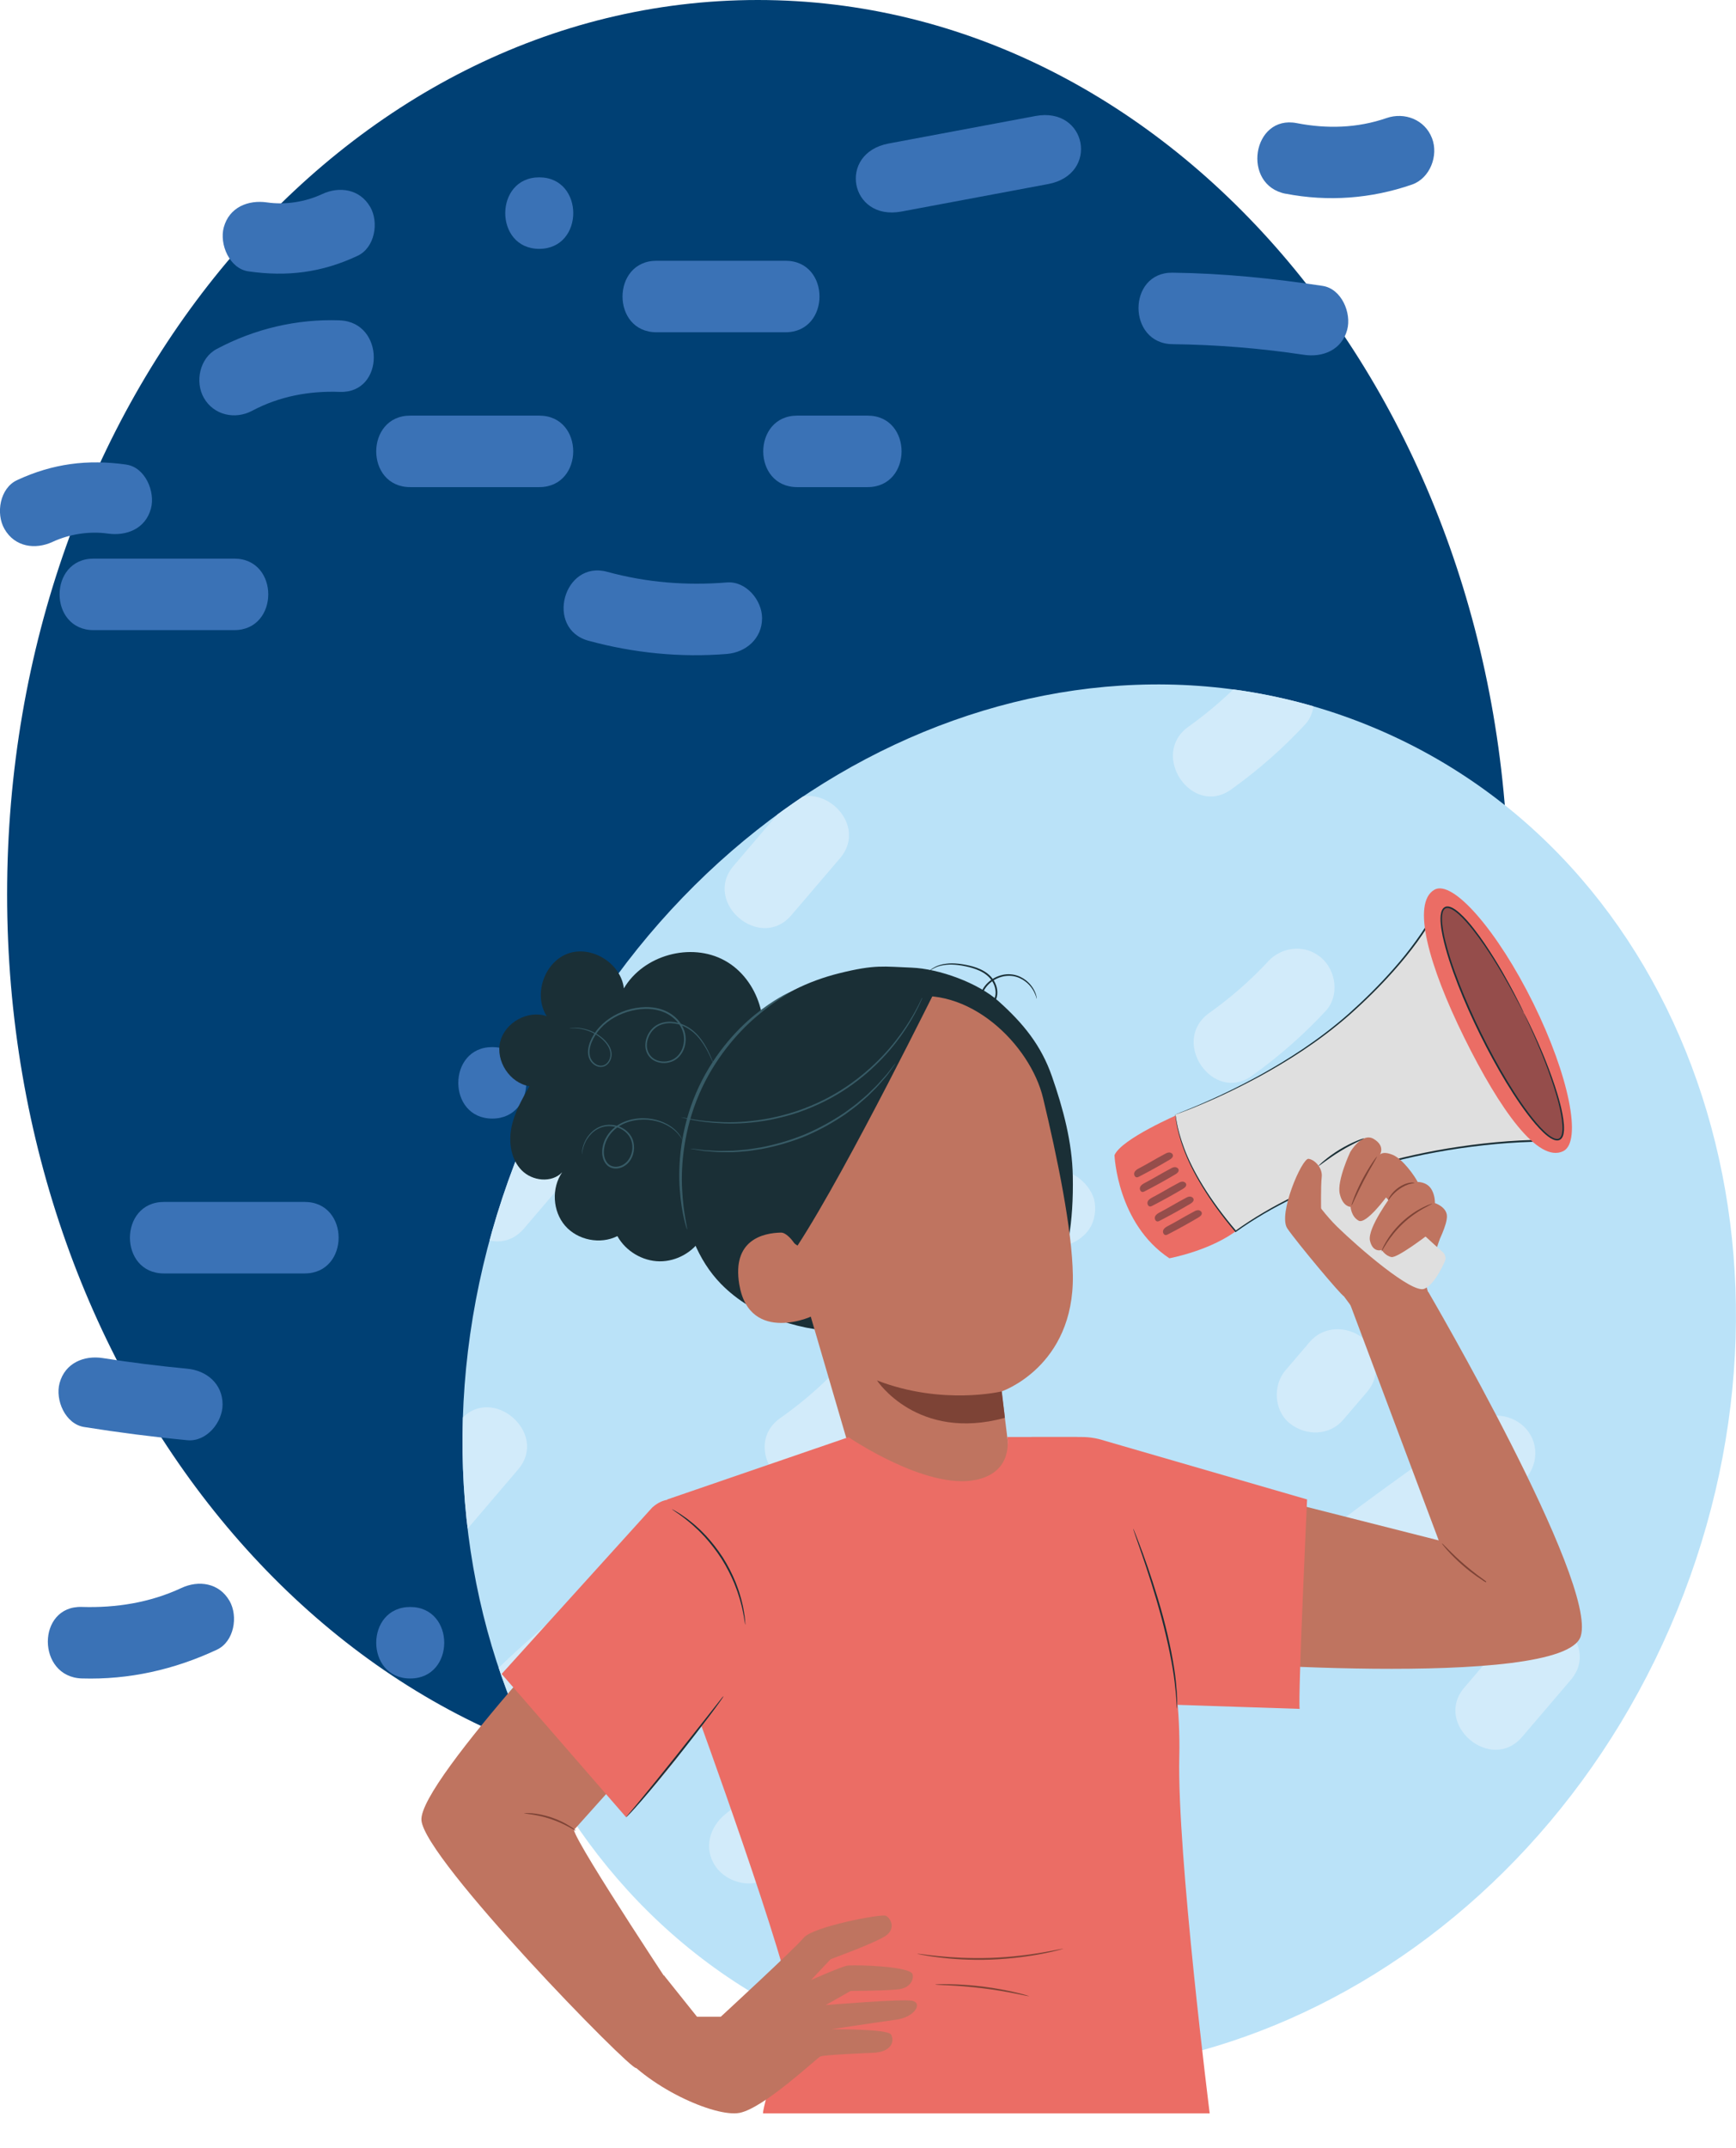 <?xml version="1.0" encoding="UTF-8"?>
<svg id="Capa_2" data-name="Capa 2" xmlns="http://www.w3.org/2000/svg" xmlns:xlink="http://www.w3.org/1999/xlink" viewBox="0 0 336.78 416.43">
  <defs>
    <style>
      .cls-1 {
        fill: #1a2f36;
      }

      .cls-1, .cls-2, .cls-3, .cls-4, .cls-5, .cls-6, .cls-7, .cls-8, .cls-9, .cls-10, .cls-11, .cls-12 {
        stroke-width: 0px;
      }

      .cls-2 {
        fill: #bae2f8;
      }

      .cls-3 {
        fill: #3a72b6;
      }

      .cls-4 {
        fill: #954d4b;
      }

      .cls-5 {
        fill: #7d4336;
      }

      .cls-6 {
        fill: #bf7460;
      }

      .cls-7 {
        fill: none;
      }

      .cls-8 {
        fill: #dfdfdf;
      }

      .cls-9 {
        fill: #004074;
      }

      .cls-10 {
        fill: #375b66;
      }

      .cls-11 {
        fill: #d2ebfa;
      }

      .cls-13 {
        clip-path: url(#clippath);
      }

      .cls-12 {
        fill: #eb6d65;
      }
    </style>
    <clipPath id="clippath">
      <path class="cls-7" d="m102.49,219.08c-30.16,69.37-5.03,147.17,56.15,173.77,61.17,26.6,135.22-8.08,165.38-77.45,8.64-19.86,12.74-40.42,12.76-60.27v-.31c-.05-49.34-25.34-94.25-68.91-113.2-13.97-6.07-28.61-8.95-43.24-8.95-49.46,0-98.86,32.87-122.14,86.41"/>
    </clipPath>
  </defs>
  <g id="Capa_1-2" data-name="Capa 1">
    <g>
      <path class="cls-9" d="m147.01,346.75c80.43,0,145.63-77.62,145.63-173.37S227.44,0,147.01,0,1.38,77.62,1.38,173.37s65.2,173.37,145.63,173.37"/>
      <g>
        <path class="cls-3" d="m71.82,40.12c-2.01-3.48-5.98-4.06-9.34-2.49-3.24,1.52-7.12,2.12-10.67,1.61-3.65-.53-7.33.91-8.4,4.84-.88,3.25,1.1,7.99,4.77,8.52,7.52,1.09,14.28.24,21.19-3.01,3.35-1.57,4.18-6.47,2.45-9.48"/>
        <path class="cls-3" d="m104.61,34.38c-8.78,0-8.8,13.86,0,13.86s8.8-13.86,0-13.86"/>
        <path class="cls-3" d="m256.58,55.42c-9.66-1.46-19.35-2.44-29.12-2.56-8.79-.1-8.79,13.75,0,13.86,8.53.1,17.05.79,25.49,2.06,3.64.55,7.34-.92,8.4-4.84.88-3.27-1.1-7.97-4.77-8.52"/>
        <path class="cls-3" d="m152.39,50.55h-25.03c-8.78,0-8.8,13.86,0,13.86h25.03c8.78,0,8.8-13.86,0-13.86"/>
        <path class="cls-3" d="m65.93,62.1c-8.34-.3-16.54,1.63-23.92,5.57-3.26,1.74-4.25,6.35-2.45,9.48,1.93,3.36,6.06,4.23,9.34,2.49,5.29-2.82,11.09-3.89,17.03-3.67,8.79.31,8.77-13.54,0-13.86"/>
        <path class="cls-3" d="m204.72,166.02c-4.81-.21-9.44-.9-14.11-2.06-8.53-2.12-12.17,11.24-3.63,13.36,5.81,1.45,11.76,2.3,17.74,2.56,3.69.16,6.83-3.3,6.83-6.93,0-3.89-3.13-6.77-6.83-6.93"/>
        <path class="cls-3" d="m141.01,112.91c-7.89.64-15.57.02-23.21-2.06-8.49-2.32-12.12,11.05-3.63,13.36,8.74,2.38,17.82,3.29,26.84,2.56,3.68-.3,6.83-2.97,6.83-6.93,0-3.52-3.13-7.23-6.83-6.93"/>
        <path class="cls-3" d="m45.45,108.29h-27.3c-8.78,0-8.8,13.86,0,13.86h27.3c8.78,0,8.8-13.86,0-13.86"/>
        <path class="cls-3" d="m168.31,80.57h-13.65c-8.78,0-8.8,13.86,0,13.86h13.65c8.78,0,8.8-13.86,0-13.86"/>
        <path class="cls-3" d="m104.61,80.57h-25.03c-8.78,0-8.8,13.86,0,13.86h25.03c8.78,0,8.8-13.86,0-13.86"/>
        <path class="cls-3" d="m24.51,90.06c-7.51-1.06-14.27-.2-21.19,3.01-3.35,1.55-4.18,6.48-2.45,9.48,2.01,3.5,5.97,4.05,9.34,2.49,3.23-1.5,7.14-2.11,10.67-1.61,3.65.52,7.33-.9,8.4-4.84.88-3.24-1.09-8-4.77-8.52"/>
        <path class="cls-3" d="m95.5,202.98c-8.78,0-8.8,13.86,0,13.86s8.8-13.86,0-13.86"/>
        <path class="cls-3" d="m156.94,216.83h-6.83c-3.57,0-6.99,3.19-6.83,6.93.17,3.75,3,6.93,6.83,6.93h6.83c3.57,0,6.99-3.19,6.83-6.93-.16-3.75-3-6.93-6.83-6.93"/>
        <path class="cls-3" d="m199.01,219.22c-2,3.87-4.02,7.74-6.04,11.6-3.9-4.33-.59-13,6.04-11.6"/>
        <path class="cls-3" d="m165.58,249.41c-13.64-3.13-27.13-6.99-40.95-9.24-3.64-.59-7.34.95-8.4,4.84-.89,3.3,1.11,7.93,4.77,8.52,13.82,2.25,27.31,6.11,40.95,9.24,3.59.82,7.39-1.11,8.4-4.84.94-3.49-1.16-7.7-4.77-8.52"/>
        <path class="cls-3" d="m59.1,233h-27.3c-8.78,0-8.8,13.86,0,13.86h27.3c8.78,0,8.8-13.86,0-13.86"/>
        <path class="cls-3" d="m44.52,310.33c-2.01-3.49-5.98-4.06-9.34-2.49-6.05,2.83-12.69,3.88-19.31,3.67-8.79-.27-8.78,13.58,0,13.86,9.13.28,17.93-1.7,26.2-5.57,3.35-1.56,4.18-6.47,2.45-9.48"/>
        <path class="cls-3" d="m79.58,311.52c-8.78,0-8.8,13.86,0,13.86s8.8-13.86,0-13.86"/>
        <path class="cls-3" d="m138.16,327.69c-1.42,2.33-2.85,4.64-4.28,6.96-.89,1.44-1.79,2.88-2.69,4.31-2.85-4.01-1.09-11.27,5.27-11.27h1.7Z"/>
        <path class="cls-3" d="m141.01,279.19h-13.65c-8.78,0-8.8,13.86,0,13.86h13.65c8.78,0,8.8-13.86,0-13.86"/>
        <path class="cls-3" d="m36.35,265.33c-5.49-.52-10.94-1.2-16.39-2.06-3.64-.58-7.34.94-8.4,4.84-.89,3.29,1.1,7.94,4.77,8.52,6.65,1.06,13.32,1.92,20.02,2.56,3.68.35,6.83-3.43,6.83-6.93,0-4.04-3.14-6.58-6.83-6.93"/>
        <path class="cls-3" d="m200.87,22.49l-28.47,5.33c-9.99,1.87-7.54,15.06,2.47,13.19l28.47-5.33c9.99-1.87,7.54-15.06-2.47-13.19"/>
        <path class="cls-3" d="m249.42,37.55c8.2,1.59,16.59.97,24.5-1.77,3.49-1.21,5.19-5.62,3.89-8.98-1.39-3.62-5.33-5.12-8.84-3.91-5.67,1.96-11.56,2.11-17.4.98-8.63-1.68-10.78,12.01-2.16,13.69"/>
      </g>
      <path class="cls-2" d="m158.63,392.85c61.17,26.6,135.22-8.08,165.38-77.45,30.16-69.37,5.03-147.18-56.15-173.77-61.17-26.6-135.22,8.08-165.38,77.45-30.16,69.37-5.03,147.18,56.15,173.77"/>
      <g class="cls-13">
        <path class="cls-11" d="m116.46,148.95l-17.29,20.24c-6.07,7.1,5.13,16.69,11.21,9.57l17.29-20.24c6.07-7.1-5.13-16.69-11.21-9.57"/>
        <path class="cls-11" d="m111.2,310.58c-4.95,4-9.72,8.2-14.32,12.58-2.85,2.71-1.92,7.91.89,10.31,3.29,2.81,7.47,1.98,10.32-.74,3.67-3.49,7.47-6.8,11.42-9.99,3.05-2.46,4.27-6.65,1.89-10.13-2.09-3.06-7.12-4.51-10.19-2.03"/>
        <path class="cls-11" d="m169.08,257.54c-5.02,6.74-10.82,12.52-17.7,17.35-7.65,5.38.64,17.55,8.3,12.17,7.88-5.54,14.86-12.23,20.61-19.94,2.34-3.15,2.28-7.6-.89-10.31-2.88-2.46-7.96-2.43-10.32.73"/>
        <path class="cls-11" d="m202.68,227.31c-1.67.7-3.34,1.39-5.01,2.09-1.82.76-3.35,1.95-4.2,3.77-.74,1.58-.91,3.83-.24,5.5,1.41,3.49,5.6,6.13,9.36,4.57,1.67-.7,3.34-1.39,5.01-2.09,1.82-.76,3.35-1.95,4.2-3.77.74-1.59.92-3.83.24-5.5-1.41-3.49-5.6-6.13-9.36-4.57"/>
        <path class="cls-11" d="m246,186.39c-3.49,3.74-7.25,7.01-11.42,9.99-7.61,5.43.68,17.61,8.3,12.16,5.18-3.7,9.99-7.92,14.32-12.58,2.67-2.87,2.05-7.8-.89-10.31-3.14-2.68-7.64-2.15-10.32.73"/>
        <path class="cls-11" d="m241.98,130.88c-3.49,3.74-7.25,7.01-11.42,9.99-7.61,5.43.68,17.61,8.3,12.16,5.18-3.7,9.99-7.92,14.32-12.58,2.67-2.87,2.05-7.8-.89-10.31-3.14-2.68-7.64-2.15-10.32.73"/>
        <path class="cls-11" d="m159.04,201.22c-4.93,6.83-10.73,12.61-17.7,17.35-7.74,5.27.56,17.43,8.3,12.17,7.96-5.42,14.98-12.14,20.61-19.94,2.29-3.18,2.31-7.57-.89-10.31-2.84-2.43-8.01-2.46-10.32.73"/>
        <path class="cls-11" d="m89.29,275.31l-18.86,22.08c-6.07,7.1,5.13,16.69,11.21,9.57l18.86-22.08c6.07-7.1-5.13-16.69-11.21-9.57"/>
        <path class="cls-11" d="m151.75,156.8l-9.43,11.04c-6.07,7.1,5.13,16.69,11.21,9.57l9.43-11.04c6.07-7.1-5.13-16.69-11.21-9.57"/>
        <path class="cls-11" d="m107.74,208.33l-17.29,20.24c-6.07,7.1,5.13,16.69,11.21,9.57l17.29-20.24c6.07-7.1-5.13-16.69-11.21-9.57"/>
        <path class="cls-11" d="m163.12,328.82c-6.37,8.66-14.09,16.11-22.42,22.87-3.04,2.47-4.27,6.65-1.88,10.13,2.09,3.06,7.12,4.52,10.19,2.03,9.31-7.57,18.19-15.77,25.32-25.46,2.32-3.16,2.29-7.59-.89-10.31-2.86-2.45-7.98-2.44-10.32.73"/>
        <path class="cls-11" d="m200.45,300.24c-6.07,7.1,5.13,16.69,11.21,9.57,6.07-7.1-5.13-16.69-11.21-9.57"/>
        <path class="cls-11" d="m254.09,260.13l-4.72,5.52c-2.47,2.89-2.25,7.85.89,10.31,3.15,2.46,7.67,2.36,10.32-.73l4.72-5.52c2.47-2.89,2.25-7.85-.89-10.31-3.15-2.46-7.68-2.36-10.32.73"/>
        <path class="cls-11" d="m286.41,275.64c-11.95,8.87-24.39,17.12-35.76,26.74-2.99,2.53-4.3,6.6-1.89,10.13,2.05,3,7.18,4.58,10.19,2.03,11.37-9.63,23.81-17.87,35.76-26.74,3.15-2.34,4.2-6.74,1.89-10.13-2.17-3.17-7.02-4.38-10.19-2.03"/>
        <path class="cls-11" d="m199.59,350.42l-18.86,22.08c-6.07,7.1,5.13,16.69,11.21,9.57l18.86-22.08c6.07-7.1-5.13-16.69-11.21-9.57"/>
        <path class="cls-11" d="m277.24,388.1c-6.07,7.1,5.13,16.69,11.21,9.57,6.07-7.1-5.13-16.69-11.21-9.57"/>
        <path class="cls-11" d="m330.78,351.88c.9,2.76,1.78,5.51,2.67,8.27.55,1.72,1.1,3.43,1.63,5.16-5.21-.46-9.87-6.9-5.47-12.05l1.17-1.38Z"/>
        <path class="cls-11" d="m293.52,316.08l-9.43,11.04c-6.07,7.1,5.13,16.69,11.21,9.57l9.43-11.04c6.07-7.1-5.13-16.69-11.21-9.57"/>
        <path class="cls-11" d="m210.02,391.15c-4.21,4.08-8.53,8.02-12.99,11.83-2.98,2.54-4.31,6.59-1.89,10.13,2.05,2.99,7.18,4.59,10.19,2.03,5.45-4.65,10.75-9.45,15.9-14.42,2.82-2.73,1.94-7.89-.89-10.31-3.27-2.79-7.49-2.01-10.32.73"/>
      </g>
      <g>
        <path class="cls-6" d="m120.45,303.67c-.91,1.45-39.3,41.61-38.69,49.2.6,7.59,40.73,48.62,41.63,48.01.91-.61,9.38-11.85,9.38-11.85,0,0-20.82-31.25-21.43-34.28l28.29-31.55-19.19-19.53Z"/>
        <path class="cls-5" d="m101.66,351.5s.61-.08,1.58.01c.97.09,2.31.32,3.73.8,1.42.48,2.63,1.1,3.46,1.62.83.52,1.29.91,1.27.95-.06.09-2.03-1.32-4.84-2.25-2.79-.95-5.22-1.02-5.2-1.13"/>
        <path class="cls-12" d="m216.21,223.94s.5,13.24,10.64,19.98c0,0,8.27-1.5,13.56-5.75l-11.67-22.21s-11.22,4.81-12.53,7.98"/>
        <path class="cls-8" d="m228.03,216.04s19.62-6.86,33.77-19.48c13.05-11.63,16.76-20.09,16.76-20.09l23.61,44.66s-35.72-1.51-62.44,17.56c-5.76-6.79-10.82-14.78-11.7-22.65"/>
        <path class="cls-1" d="m228.03,216.04s.03.16.08.45c.06.3.1.73.22,1.29.22,1.14.64,2.81,1.43,4.89,1.55,4.16,4.82,9.82,10.06,15.94l-.15-.02c6.68-4.82,15.68-9.3,26.34-12.57,5.35-1.56,11.1-2.86,17.16-3.75,6.06-.88,12.43-1.44,19-1.31l-.16.25c-1.81-3.42-3.72-7.04-5.66-10.7-6.35-12.02-12.42-23.51-17.94-33.96h.28c-1.06,2.18-2.39,4.14-3.74,6.02-1.36,1.87-2.79,3.63-4.26,5.29-2.92,3.33-5.95,6.27-8.93,8.91-6,5.24-12,8.92-17.06,11.72-5.09,2.76-9.28,4.64-12.18,5.84-1.45.6-2.58,1.04-3.34,1.32-.38.13-.67.24-.87.31-.19.07-.3.09-.3.09,0,0,.09-.04.29-.12.2-.08.49-.19.86-.34.76-.3,1.88-.75,3.32-1.36,2.88-1.23,7.06-3.13,12.12-5.91,5.04-2.82,11.01-6.51,16.97-11.74,2.96-2.64,5.98-5.58,8.88-8.9,1.46-1.65,2.88-3.41,4.23-5.28,1.34-1.86,2.66-3.84,3.7-5.98l.14-.29.15.28c5.53,10.45,11.6,21.93,17.96,33.95,1.94,3.67,3.85,7.28,5.66,10.71l.13.25h-.29c-6.53-.13-12.9.42-18.94,1.29-6.05.88-11.78,2.17-17.12,3.72-10.64,3.25-19.62,7.69-26.3,12.47l-.08.06-.07-.08c-5.22-6.16-8.48-11.85-10-16.04-.78-2.09-1.17-3.77-1.38-4.92-.11-.57-.15-1.03-.19-1.32-.04-.3-.05-.44-.05-.44"/>
        <path class="cls-12" d="m297.46,194.49c6.91,13.99,9.51,26.83,5.81,28.66-4.86,2.4-12.3-8.01-19.21-22-6.91-13.99-10.24-26.07-5.81-28.66,3.57-2.09,12.3,8.01,19.21,22"/>
        <path class="cls-4" d="m280.78,175.86c-.16,0-.3.03-.44.1-2.3,1.15.79,12.12,6.91,24.52,5.77,11.69,12.17,20.47,14.82,20.47.16,0,.3-.03.44-.1,2.3-1.15-.79-12.12-6.91-24.52-5.77-11.69-12.17-20.47-14.82-20.47"/>
        <path class="cls-4" d="m226.82,223.41h-.03c-.31.01-.59.16-.86.32-1.74.91-3.15,1.8-4.89,2.71-.38.2-.79.42-.96.82-.18.39.05.97.47.97.15,0,.3-.07.43-.14,2-1.03,3.97-2.12,5.91-3.27.32-.19.68-.46.66-.83-.02-.35-.39-.58-.74-.58"/>
        <path class="cls-4" d="m227.93,226.25h-.03c-.31.01-.59.16-.86.32-1.74.91-3.15,1.8-4.89,2.71-.38.2-.79.42-.96.82-.18.39.05.97.47.97.15,0,.3-.07.43-.14,2-1.03,3.97-2.12,5.91-3.27.32-.19.68-.46.66-.83-.02-.35-.39-.58-.74-.58"/>
        <path class="cls-4" d="m229.4,229.06h-.03c-.31.01-.59.16-.86.32-1.74.91-3.15,1.8-4.89,2.71-.38.2-.79.42-.96.82-.18.39.05.97.47.97.15,0,.3-.07.43-.14,2-1.03,3.97-2.12,5.91-3.27.32-.19.68-.46.66-.83-.02-.35-.39-.58-.74-.58"/>
        <path class="cls-4" d="m230.83,231.96h-.03c-.31.01-.59.16-.86.32-1.74.91-3.15,1.8-4.89,2.71-.38.2-.79.42-.96.82-.18.39.05.97.47.97.15,0,.3-.07.43-.14,2-1.03,3.97-2.12,5.91-3.27.32-.19.68-.46.66-.83-.02-.35-.39-.58-.74-.58"/>
        <path class="cls-4" d="m232.42,234.6h-.03c-.31.01-.59.16-.86.32-1.74.91-3.15,1.8-4.89,2.71-.38.2-.79.42-.96.82-.18.39.05.97.47.97.15,0,.3-.07.43-.14,2-1.03,3.97-2.12,5.91-3.27.32-.19.68-.46.66-.83-.02-.35-.39-.58-.74-.58"/>
        <path class="cls-1" d="m295.6,196.33s-.05-.08-.14-.23c-.09-.17-.21-.41-.37-.7-.34-.63-.81-1.54-1.43-2.69-1.27-2.32-3.12-5.68-5.8-9.58-.67-.97-1.4-1.97-2.2-2.98-.8-1-1.68-2.03-2.7-2.94-.52-.44-1.08-.9-1.72-1.11-.32-.11-.66-.13-.91.05-.26.17-.4.5-.48.84-.16.69-.12,1.45-.05,2.19.08.75.21,1.51.37,2.27.67,3.05,1.73,6.16,2.97,9.33,1.24,3.17,2.68,6.39,4.27,9.62,1.6,3.23,3.28,6.33,5.04,9.24,1.76,2.9,3.59,5.64,5.6,8.02.5.59,1.03,1.16,1.57,1.67.55.51,1.13,1,1.77,1.29.32.14.67.23.96.13.29-.09.49-.38.59-.7.22-.64.19-1.37.16-2.05-.1-1.38-.38-2.69-.69-3.94-.31-1.25-.67-2.44-1.03-3.56-1.47-4.5-3.01-8.01-4.08-10.43-.54-1.19-.97-2.12-1.27-2.77-.14-.31-.25-.54-.33-.72-.07-.16-.11-.25-.1-.25,0,0,.05.08.13.23.09.17.21.41.36.7.31.62.77,1.55,1.33,2.75,1.11,2.4,2.68,5.91,4.19,10.41.37,1.13.74,2.31,1.06,3.57.32,1.26.61,2.58.72,3.99.04.7.07,1.43-.16,2.16-.11.35-.36.74-.77.88-.41.14-.82.02-1.17-.13-.71-.32-1.3-.82-1.86-1.34-.56-.53-1.09-1.1-1.6-1.69-2.04-2.4-3.87-5.14-5.65-8.05-1.77-2.92-3.46-6.02-5.06-9.26-1.6-3.24-3.04-6.47-4.28-9.65-1.23-3.18-2.3-6.31-2.96-9.38-.16-.77-.3-1.54-.37-2.31-.07-.77-.11-1.54.07-2.3.09-.37.25-.77.61-1.01.36-.25.82-.21,1.17-.08.72.25,1.28.72,1.81,1.18,1.05.94,1.92,1.97,2.72,2.99.8,1.02,1.53,2.03,2.19,3.01,2.66,3.93,4.48,7.31,5.71,9.65.61,1.17,1.07,2.1,1.38,2.72.14.3.25.54.34.72.07.16.11.25.11.25"/>
        <path class="cls-6" d="m214.9,282.33l64.21,16.28-17.84-47.52,15.81-.66s32.92,56.28,29.57,66.78c-3.35,10.5-77.79,4.82-78.31,4.26-.51-.56-13.44-39.15-13.44-39.15"/>
      </g>
      <polygon class="cls-6" points="260.67 251.23 264.35 256.19 277.46 251.99 276.5 248.6 279.31 240.17 263.09 225.37 253.57 235.87 260.67 251.23"/>
      <g>
        <path class="cls-8" d="m250.89,226.47s4.39,7.31,8.52,11.34c4.13,4.03,14.51,13.01,16.9,12.03,1.72-.7,3.25-3.68,3.98-5.31.28-.62.12-1.35-.4-1.81-3.24-2.85-14.73-13.21-16.41-17.94-1.39-3.93-1.47-5.17-1.47-5.17l-11.13,6.85Z"/>
        <path class="cls-6" d="m260.67,251.23c-.41-.02-9.06-10.35-10.93-13.09-1.87-2.74,2.84-13.68,4.12-13.5,1.27.18,2.75,1.84,2.55,3.53-.2,1.69-.12,6.73-.12,6.73,0,0,8.08,9.27,7.52,15.43l-3.14.9Z"/>
        <path class="cls-6" d="m261.96,223.3s2.27-3.89,4.56-2.5c2.3,1.39,1.17,3.07,1.17,3.07,0,0,.45-.81,2.44-.02,1.99.79,4.29,4.09,4.9,5.28,0,0,1.62-.05,2.51,1.19.9,1.24.83,2.9.83,2.9,0,0,2.24.72,2.33,2.47.09,1.75-1.85,5.44-1.85,5.44l-2.08-1.59s-5.69,4.36-6.84,4.14c-1.15-.21-1.88-1.37-1.88-1.37,0,0-1.72.63-2.28-1.8-.56-2.43,4.27-8.86,4.27-8.86l-1.01.29s-4.01,5.49-5.46,4.69c-1.45-.8-1.56-2.68-1.56-2.68,0,0-1.51.03-2.1-2.53-.59-2.56,2.04-8.11,2.04-8.11"/>
        <path class="cls-5" d="m267.14,224.21s-.26.54-.75,1.38c-.49.83-1.15,1.99-1.83,3.29-.68,1.31-1.25,2.51-1.66,3.39-.4.88-.65,1.42-.7,1.4-.04-.02.13-.59.48-1.5.35-.91.89-2.13,1.58-3.45.69-1.31,1.39-2.46,1.93-3.27.54-.81.92-1.28.95-1.25"/>
        <path class="cls-5" d="m274.42,229.3c0,.06-.36.07-.9.21-.54.14-1.26.45-1.97.94-1.44.96-2.14,2.23-2.22,2.18-.04-.02.08-.37.41-.85.33-.49.88-1.1,1.62-1.61.74-.51,1.52-.8,2.1-.89.59-.09.95-.02.95.02"/>
        <path class="cls-5" d="m277.86,233.33c.02.05-.69.36-1.78.97-1.08.61-2.52,1.57-3.9,2.87-1.38,1.3-2.43,2.68-3.11,3.72-.68,1.05-1.03,1.74-1.08,1.72-.02,0,.05-.19.19-.52.14-.33.37-.78.69-1.33.63-1.09,1.67-2.52,3.08-3.84,1.41-1.32,2.89-2.27,4.02-2.83.56-.28,1.03-.49,1.36-.6.33-.12.52-.17.53-.15"/>
        <path class="cls-1" d="m264.6,220.69c.04.1-2.11.97-4.53,2.44-2.43,1.47-4.2,2.97-4.27,2.89-.03-.03.38-.45,1.1-1.05.72-.6,1.76-1.38,2.99-2.13,1.23-.74,2.4-1.31,3.27-1.67.87-.36,1.42-.52,1.44-.48"/>
        <path class="cls-5" d="m287.63,306.34s.26.06.7.24l-.08.14c-.87-.5-2.57-1.62-4.33-3.14-1.28-1.09-2.35-2.19-3.09-3.01-.74-.83-1.14-1.37-1.11-1.4.04-.03.51.46,1.28,1.24.78.78,1.86,1.83,3.14,2.92,1.75,1.51,3.39,2.67,4.2,3.26l-.08.14c-.43-.22-.65-.36-.64-.38"/>
        <path class="cls-1" d="m97.04,201.96c.92-3.76,5.36-6.21,9.02-4.98-2.64-4.13-.48-10.47,4.12-12.13,4.6-1.65,10.28,1.88,10.85,6.75,3.8-6.46,13-9,19.56-5.4,6.56,3.6,9.4,12.73,6.03,19.43l-10.39,34.18c-1.68,2.88-4.96,4.74-8.29,4.7-3.32-.04-6.56-1.98-8.17-4.89-3.31,1.67-7.71.8-10.14-2.01-2.43-2.81-2.68-7.29-.57-10.36-2.03,2.13-5.82,1.71-7.87-.4-2.05-2.1-2.54-5.36-1.98-8.24.56-2.88,2.04-5.5,3.51-8.04-3.81-.62-6.6-4.86-5.68-8.62"/>
        <path class="cls-1" d="m135.49,211.19c5.65-11.46,14.94-19.45,27.32-22.52,6.98-1.74,8.65-1.29,14.01-1.09,5.36.2,12.95,2.96,16.94,6.55,4.75,4.26,8.23,8.51,10.32,14.54,2.16,6.2,3.92,12.75,4.04,19.31.17,9.01-1.04,15.82-3.59,21.86l-12.5,3.65c-8.87,2.37-17.86,4.76-27.04,4.73-9.18-.03-18.72-2.78-25.14-9.35-8.92-9.13-10.02-26.23-4.36-37.69"/>
        <path class="cls-6" d="m149.84,207.79l19.57-13.62,5.79-.66c12.69-2.91,24.68,9.07,27.15,19.34,2.74,11.41,5.64,25.46,5.78,34.31.28,17.8-13.82,22.57-13.82,22.57l2.07,16.75-14.36,13.32-16.61-16.82-19.93-68.06c-.61-3.15,1.28-6.25,4.36-7.13"/>
        <path class="cls-5" d="m194.34,269.72s-11.49,2.79-24.21-2.12c0,0,7.81,11.91,24.82,7.25l-.61-5.12Z"/>
        <path class="cls-1" d="m151.05,239.08l3.67,2.38c9.92-15.21,27.74-51.66,26.77-49.51,0,0-9.57-1.57-18.68,2.26-9.11,3.83-25.99,12.78-23.12,23.93,2.87,11.15,11.36,20.94,11.36,20.94"/>
        <path class="cls-6" d="m155.07,242.98c-.23-1.29-2.25-4.07-3.55-4.04-3.49.07-9.55,1.41-8.1,10.06,1.99,11.82,14.72,6.13,14.68,5.78-.03-.27-2.24-7.35-3.03-11.8"/>
        <path class="cls-10" d="m133.3,238.34c.05-.01-.11-.75-.34-2.09-.24-1.33-.51-3.28-.63-5.7-.26-4.81.38-11.64,3.3-18.43,2.92-6.8,7.44-11.94,11.11-15.05,1.83-1.57,3.43-2.71,4.57-3.45,1.13-.74,1.77-1.13,1.75-1.18-.01-.02-.18.05-.5.21-.32.17-.8.39-1.38.75-1.18.68-2.84,1.77-4.73,3.31-3.78,3.05-8.44,8.24-11.41,15.15-2.98,6.91-3.54,13.86-3.17,18.71.18,2.44.52,4.4.84,5.73.14.67.31,1.17.4,1.52.1.35.17.52.19.52"/>
        <path class="cls-1" d="m201.11,193.61s-.09-.52-.51-1.34c-.41-.81-1.25-1.95-2.74-2.64-.74-.35-1.63-.53-2.58-.45-.95.09-1.95.43-2.82,1.06-.85.62-1.64,1.54-1.91,2.65-.13.55-.02,1.15.4,1.53.2.19.46.3.72.29.26,0,.52-.14.74-.34.42-.4.65-.99.72-1.57.07-.58-.03-1.18-.22-1.72-.39-1.1-1.21-1.94-2.13-2.5-.92-.56-1.92-.89-2.85-1.12-.94-.23-1.84-.38-2.66-.44-1.64-.13-2.98.15-3.81.54-.84.39-1.21.77-1.23.73,0,0,.33-.42,1.17-.85.83-.44,2.21-.77,3.88-.67.84.04,1.75.18,2.71.4.96.22,1.98.54,2.95,1.12.96.57,1.86,1.47,2.28,2.65.43,1.14.42,2.65-.58,3.66-.25.23-.58.42-.95.43-.37.02-.72-.14-.97-.38-.52-.48-.64-1.24-.49-1.85.32-1.24,1.15-2.18,2.06-2.84.92-.65,1.97-1.01,2.97-1.09,1-.07,1.95.14,2.71.51,1.55.75,2.38,1.96,2.76,2.8.4.86.4,1.4.4,1.4"/>
        <path class="cls-10" d="m132.5,221.21s-.26-.61-1.03-1.48c-.76-.87-2.17-1.9-4.18-2.4-1-.25-2.14-.36-3.35-.25-1.2.11-2.48.44-3.65,1.13-1.17.68-2.19,1.76-2.74,3.12-.27.68-.42,1.42-.4,2.17.03.74.26,1.51.77,2.05.51.55,1.3.72,2.02.58.72-.13,1.37-.55,1.83-1.1.92-1.12,1.13-2.69.7-3.94-.42-1.27-1.53-2.15-2.65-2.52-1.13-.38-2.31-.34-3.26.02-.96.36-1.7.97-2.21,1.6-.53.63-.84,1.28-1.04,1.82-.39,1.09-.37,1.76-.41,1.76,0,0-.08-.67.29-1.8.19-.56.49-1.23,1.02-1.89.52-.66,1.27-1.32,2.27-1.71,1-.39,2.23-.45,3.43-.06,1.19.38,2.38,1.3,2.86,2.68.46,1.35.26,3.03-.74,4.26-.5.6-1.21,1.07-2.02,1.22-.79.17-1.73-.03-2.32-.68-.59-.63-.83-1.48-.87-2.27-.03-.81.13-1.6.42-2.31.59-1.44,1.67-2.57,2.89-3.27,1.22-.71,2.55-1.03,3.78-1.14,1.24-.1,2.41.03,3.43.3,2.06.54,3.48,1.63,4.22,2.55.38.46.61.85.75,1.13.13.28.19.43.18.44"/>
        <path class="cls-10" d="m110.5,199.3s.26-.06.77-.07c.5-.02,1.26.01,2.2.24.93.23,2.05.68,3.14,1.54.54.42,1.08.95,1.5,1.62.41.66.69,1.54.46,2.43-.11.44-.33.86-.66,1.2-.34.34-.81.56-1.31.58-1.02,0-1.96-.74-2.33-1.73-.37-1.01-.19-2.15.21-3.16.42-1.01,1.01-1.99,1.8-2.83,1.55-1.71,3.74-2.94,6.15-3.53,1.21-.29,2.49-.43,3.78-.33,1.29.1,2.6.45,3.74,1.15,1.14.7,2.09,1.7,2.62,2.91.55,1.21.58,2.59.19,3.8-.4,1.21-1.3,2.27-2.47,2.69-1.15.43-2.47.34-3.49-.26-1.04-.6-1.62-1.78-1.61-2.9,0-1.12.44-2.17,1.09-2.97.33-.4.72-.74,1.16-.99.44-.25.91-.41,1.37-.51.94-.2,1.88-.12,2.72.1,1.69.45,3,1.44,3.9,2.47.91,1.03,1.5,2.07,1.93,2.93.43.86.71,1.56.89,2.03.08.22.15.4.2.54.04.12.06.19.06.19,0,0-.03-.06-.09-.18-.06-.13-.14-.31-.23-.52-.21-.46-.5-1.15-.95-1.99-.45-.84-1.05-1.86-1.95-2.86-.9-.99-2.18-1.94-3.82-2.36-.81-.2-1.71-.27-2.6-.07-.44.1-.89.25-1.29.49-.4.24-.76.56-1.08.94-.61.76-1.02,1.75-1.01,2.79,0,1.03.53,2.09,1.47,2.63.93.54,2.16.63,3.22.22,1.07-.39,1.9-1.36,2.27-2.49.37-1.13.34-2.43-.18-3.56-.5-1.14-1.4-2.09-2.49-2.76-1.09-.67-2.34-1.01-3.59-1.11-1.25-.1-2.49.04-3.68.32-2.36.58-4.5,1.77-6,3.42-.76.82-1.35,1.76-1.75,2.73-.39.97-.55,2.04-.22,2.95.33.89,1.19,1.57,2.06,1.56.44,0,.85-.2,1.14-.49.3-.3.5-.68.6-1.08.22-.8-.03-1.62-.41-2.26-.39-.65-.91-1.16-1.43-1.59-1.05-.84-2.15-1.3-3.06-1.56-1.85-.48-2.94-.23-2.93-.3"/>
        <path class="cls-10" d="m132.2,216.59s.2.02.58.09c.38.06.92.2,1.64.3,1.42.25,3.5.5,6.08.56,2.58.07,5.66-.15,9-.8,1.67-.35,3.4-.79,5.16-1.38,1.75-.6,3.53-1.34,5.29-2.22,6.07-3.06,10.71-7.45,13.72-11.28,3.04-3.85,4.56-7.11,5.18-8.38l.07.03c-.11.21-.19.38-.25.51-.06.11-.09.17-.1.16,0,0,.01-.06.06-.18.06-.14.13-.31.22-.53l.07.03c-.56,1.3-2.02,4.61-5.05,8.52-2.99,3.89-7.65,8.34-13.78,11.42-1.77.89-3.56,1.63-5.33,2.24-1.77.59-3.52,1.03-5.2,1.37-3.37.64-6.48.83-9.07.73-2.59-.09-4.68-.38-6.1-.66-.71-.12-1.26-.28-1.63-.36-.37-.09-.56-.14-.56-.15"/>
        <path class="cls-10" d="m133.94,222.67s.16,0,.46.03c.33.04.77.09,1.31.15.29.03.6.07.95.12.35.03.73.04,1.13.06.81.03,1.74.13,2.76.07.51,0,1.05-.02,1.61-.03.56-.02,1.14-.09,1.74-.14,1.2-.07,2.47-.31,3.8-.52,2.66-.52,5.53-1.32,8.42-2.5,2.88-1.22,5.48-2.7,7.72-4.21,1.09-.8,2.15-1.53,3.05-2.34.46-.39.92-.75,1.32-1.13.4-.39.79-.76,1.16-1.12.76-.69,1.35-1.41,1.9-2.01.27-.3.53-.58.76-.85.21-.27.41-.52.59-.75.34-.43.61-.77.82-1.04.19-.23.3-.36.31-.35.01,0-.08.14-.25.39-.2.27-.45.63-.77,1.08-.17.24-.36.5-.56.78-.22.28-.47.56-.74.87-.54.61-1.12,1.35-1.87,2.06-.37.36-.75.74-1.15,1.14-.4.39-.87.76-1.32,1.16-.9.82-1.96,1.57-3.06,2.38-2.25,1.54-4.87,3.04-7.77,4.27-2.92,1.19-5.82,1.99-8.5,2.5-1.35.2-2.62.43-3.84.49-.6.04-1.19.11-1.75.12-.56,0-1.1,0-1.62,0-1.03.04-1.96-.08-2.78-.13-.41-.03-.79-.05-1.13-.09-.34-.05-.66-.1-.95-.15-.54-.09-.98-.16-1.31-.21-.3-.05-.45-.09-.45-.1"/>
        <path class="cls-12" d="m126.52,292.25l-29.2,32.25,24.15,27.78s18.37-19.36,21.15-30.86c3.81-15.74-7.7-36.72-16.1-29.17"/>
        <path class="cls-12" d="m129.46,290.67l35.16-12.07s15.02,10.26,24.68,8.28c7.48-1.53,6.1-8.31,6.1-8.31h13.6s20.63,26.14,19.78,62c-.45,18.7,5.9,69.12,5.9,69.12h-86.66c0-2.05,5.74-19.87,5.74-19.87-.34-7.81-18.88-58.55-18.88-58.55,1.17-1.7-5.43-40.6-5.43-40.6"/>
        <path class="cls-12" d="m252.13,331.27c-.34-2.38,1.44-40.6,1.44-40.6l-39.37-11.41c-1.4-.46-2.85-.69-4.32-.69h-9.76l20.3,51.66,31.71,1.04Z"/>
        <path class="cls-1" d="m219.84,296.34s.07.11.16.33c.1.26.23.58.39.98.33.85.81,2.09,1.37,3.62,1.12,3.07,2.57,7.35,3.88,12.17,1.29,4.82,2.14,9.28,2.48,12.54.15,1.63.26,2.95.24,3.87,0,.43,0,.77,0,1.05,0,.24-.01.37-.02.37-.01,0-.03-.13-.05-.37-.02-.28-.04-.63-.07-1.05-.02-.91-.17-2.23-.35-3.85-.4-3.24-1.28-7.67-2.57-12.48-1.3-4.81-2.71-9.09-3.77-12.18-.52-1.51-.95-2.75-1.27-3.66-.13-.4-.25-.73-.33-1-.07-.23-.11-.35-.09-.36"/>
        <path class="cls-1" d="m140.33,328.86s-.04.1-.15.27c-.13.2-.3.44-.5.72-.44.62-1.09,1.51-1.91,2.6-1.64,2.18-3.94,5.15-6.53,8.39-2.6,3.24-4.99,6.14-6.77,8.2-.89,1.03-1.63,1.85-2.15,2.4-.24.25-.45.45-.62.62-.14.14-.22.21-.23.2,0,0,.05-.09.18-.25.15-.18.34-.4.57-.67.52-.62,1.22-1.46,2.06-2.47,1.73-2.1,4.1-5.02,6.69-8.26,2.56-3.23,4.88-6.16,6.6-8.33.82-1.04,1.49-1.89,1.99-2.53.21-.27.4-.5.54-.68.13-.15.2-.23.21-.23"/>
        <path class="cls-1" d="m144.59,314.99s-.09-.38-.2-1.07c-.05-.35-.11-.77-.22-1.25-.11-.48-.19-1.04-.37-1.64-.15-.6-.33-1.26-.57-1.95-.21-.7-.51-1.42-.8-2.19-.64-1.51-1.45-3.13-2.46-4.73-1.03-1.59-2.15-3.01-3.25-4.23-.57-.59-1.09-1.17-1.64-1.65-.52-.51-1.04-.94-1.52-1.34-.47-.41-.93-.72-1.32-1.03-.39-.3-.74-.54-1.03-.73-.58-.39-.89-.61-.88-.63.01-.02.35.17.95.52.31.17.67.4,1.07.68.4.29.88.59,1.36.99.49.39,1.03.81,1.57,1.32.56.48,1.1,1.05,1.68,1.65,1.12,1.22,2.26,2.65,3.3,4.26,1.02,1.62,1.83,3.26,2.46,4.8.29.78.58,1.51.78,2.22.23.7.39,1.37.53,1.98.16.61.23,1.17.32,1.66.09.49.14.91.17,1.26.07.7.09,1.08.07,1.09"/>
        <path class="cls-5" d="m206.34,377.74s-.38.13-1.08.32c-.7.19-1.72.42-3,.67-2.54.5-6.11,1-10.07,1.15-3.96.14-7.55-.11-10.13-.44-1.29-.16-2.33-.32-3.04-.46-.71-.13-1.1-.22-1.1-.24,0-.02.4.02,1.12.11.72.1,1.76.22,3.04.35,2.57.26,6.14.47,10.09.34,3.94-.14,7.49-.6,10.04-1.04,1.27-.22,2.3-.42,3.01-.56.71-.15,1.11-.21,1.11-.19"/>
        <path class="cls-5" d="m199.7,386.97s-.26-.02-.72-.11c-.53-.11-1.18-.24-1.94-.39-1.64-.33-3.91-.73-6.43-1.04-2.53-.31-4.83-.48-6.49-.56-.78-.04-1.44-.07-1.98-.09-.47-.02-.72-.05-.72-.07,0-.02.26-.04.73-.06.47-.02,1.15-.03,1.98-.01,1.68.02,3.99.15,6.53.46,2.54.32,4.81.76,6.44,1.15.81.19,1.47.36,1.92.5.45.13.69.22.69.24"/>
        <path class="cls-6" d="m128.78,382.9l6.44,8.05h4.61s14.32-13.18,16.1-15.32c1.78-2.14,14.91-4.63,15.86-4.27.95.36,2.13,2.49,0,3.92-2.13,1.42-10.65,4.51-10.65,4.51l-3.79,4.04s6.13-2.71,7.05-2.79c2.42-.2,12.34.19,12.65,1.7.25,1.22-.64,2.47-2.3,2.82-1.66.36-9.72.38-9.72.38l-4.84,2.75s14.94-1.25,16.8-.83c2.04.45.48,3.17-3.14,3.66-3.96.54-12.59,1.86-12.59,1.86,0,0,10.91-.11,11.59,1.01.68,1.12.36,3.44-3.67,3.56,0,0-9.35.36-10.06.71-.71.36-10.89,9.97-15.62,10.92-4.73.95-18.28-5.1-23.87-12.7l9.15-13.99Z"/>
      </g>
    </g>
  </g>
</svg>